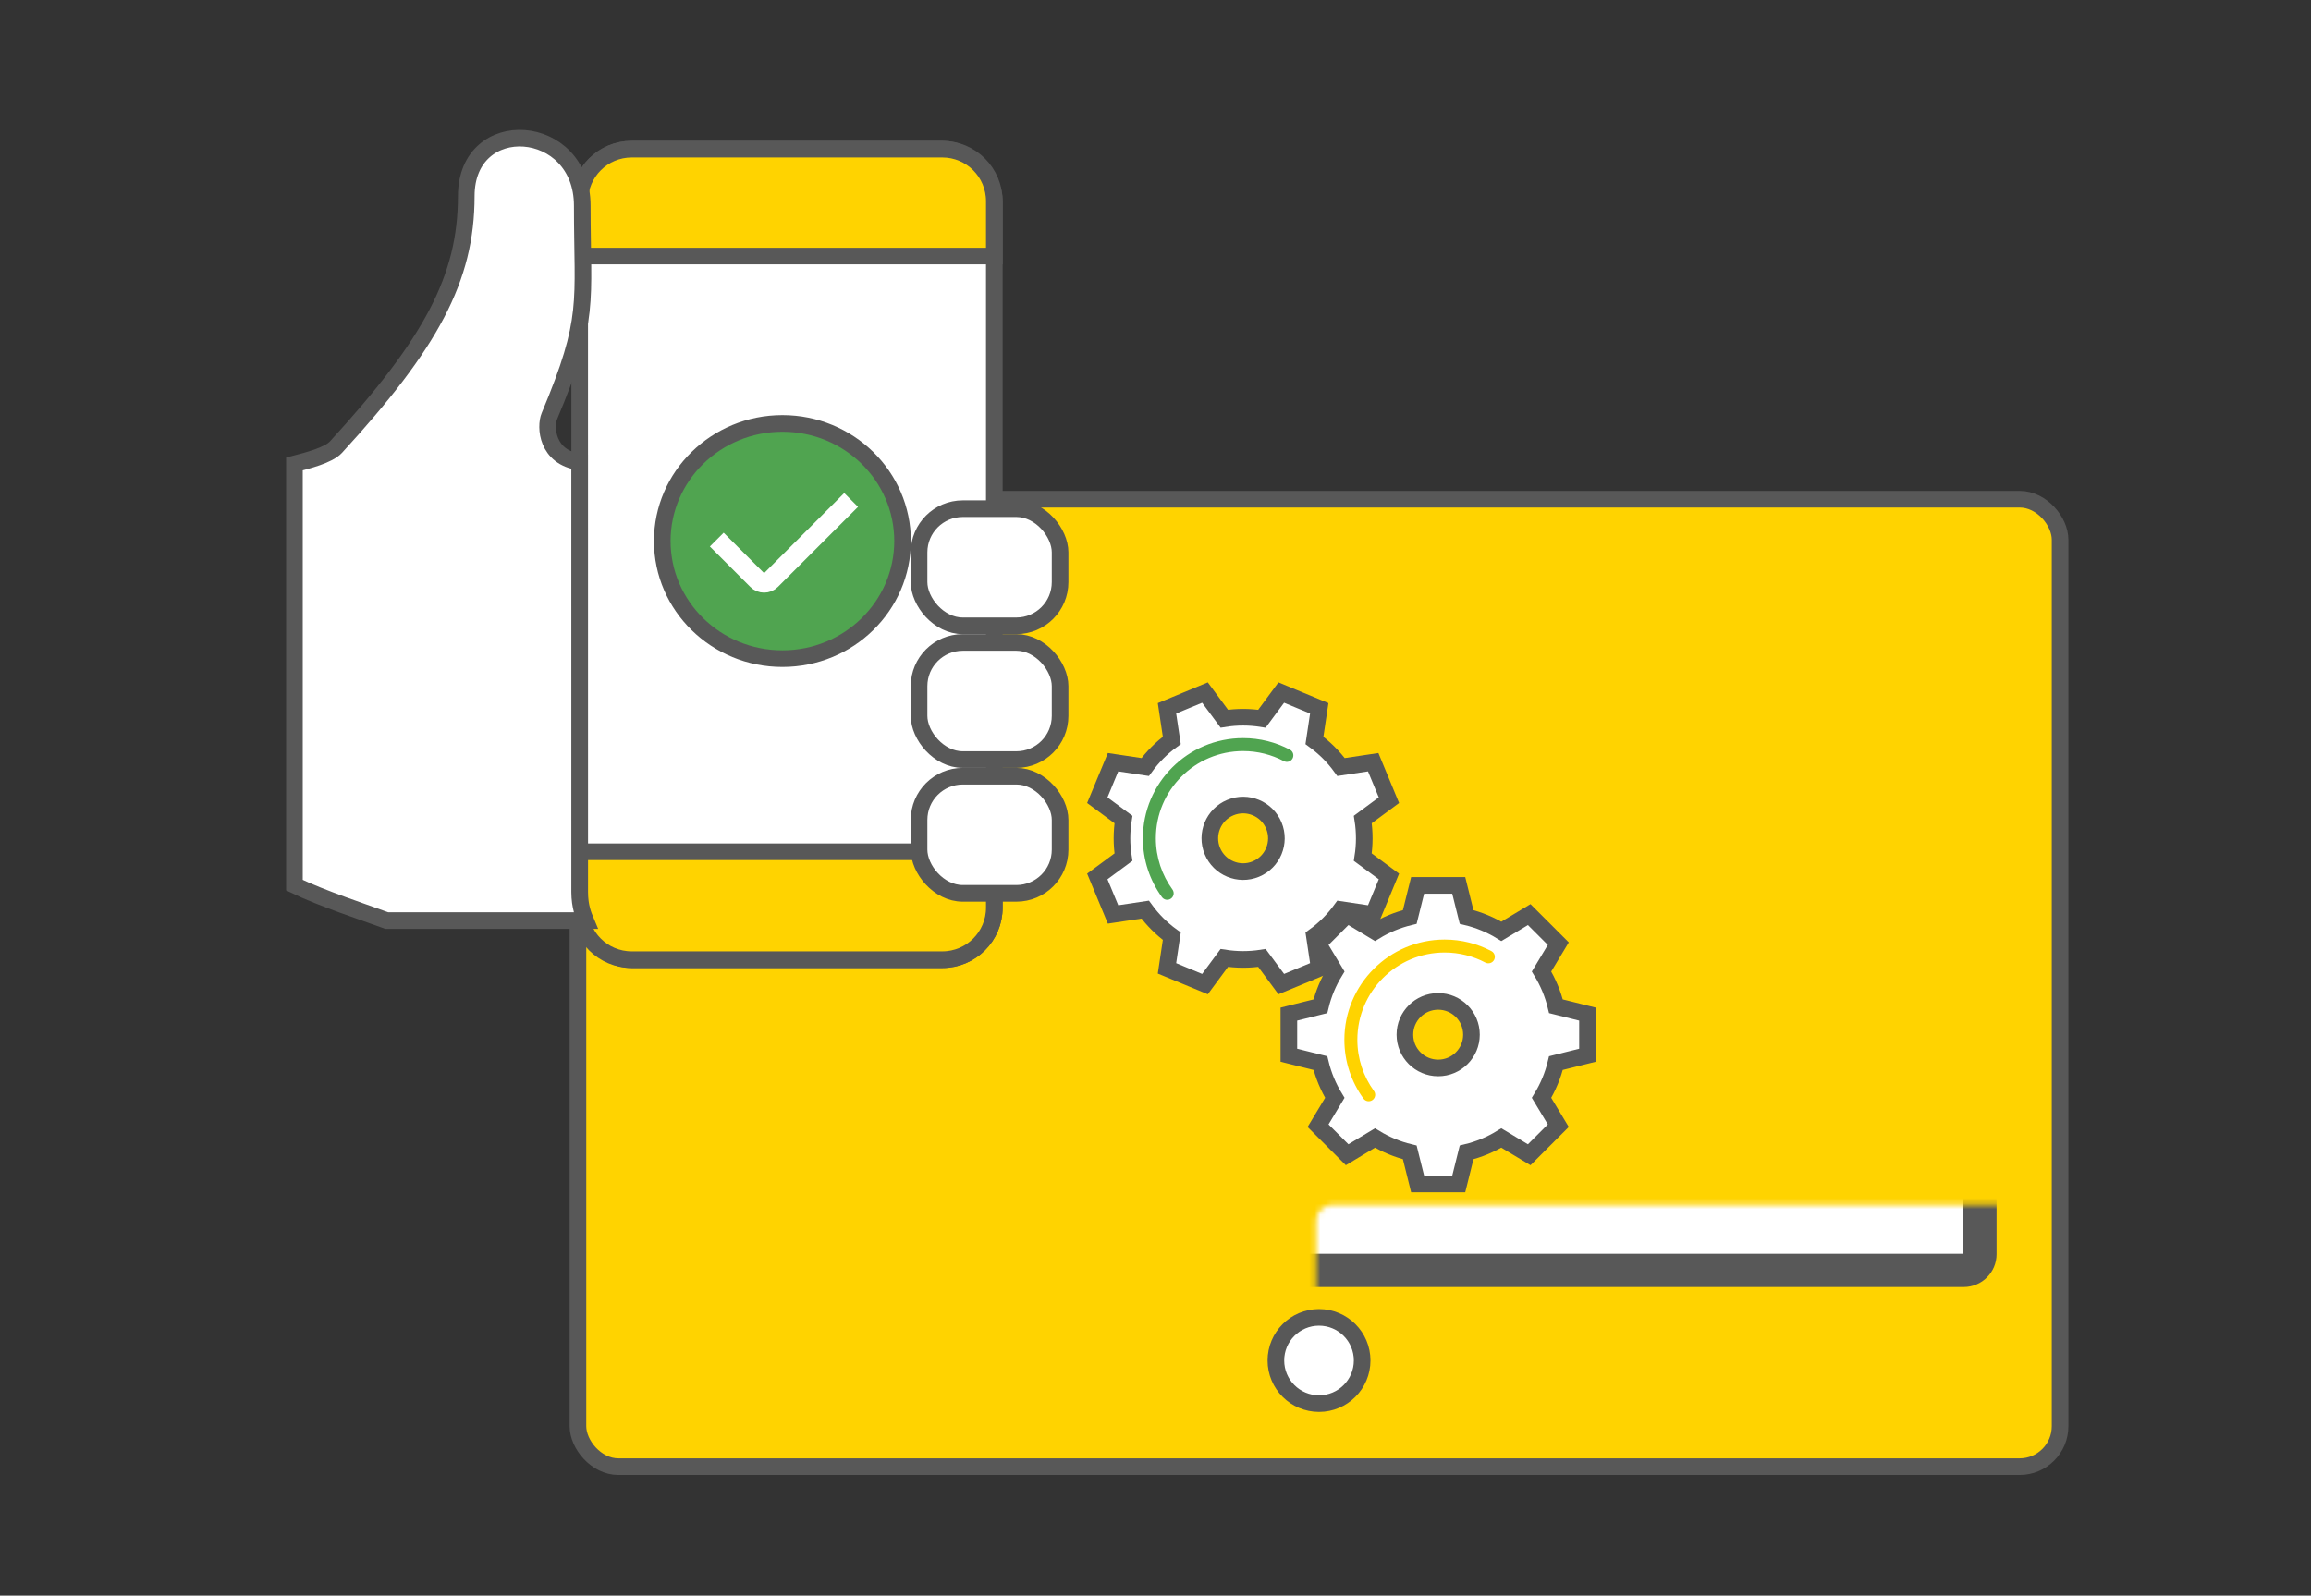 <svg width="417" height="288" viewBox="0 0 417 288" fill="none" xmlns="http://www.w3.org/2000/svg">
<rect x="0" y="0" width="417" height="288" fill="#333333" stroke="none"/>
<rect x="104.286" y="90.103" width="267.439" height="174.615" rx="7.299" fill="#FFD300" stroke="#585858" stroke-width="3"/>
<mask id="path-2-inside-1_1306_11633" fill="white">
<rect x="118.747" y="108.719" width="238.518" height="120.579" rx="2.933"/>
</mask>
<rect x="118.747" y="108.719" width="238.518" height="120.579" rx="2.933" fill="white" stroke="#585858" stroke-width="6" mask="url(#path-2-inside-1_1306_11633)"/>
<circle cx="238.006" cy="245.553" r="7.782" fill="white" stroke="#585858" stroke-width="3"/>
<rect x="104.6" y="26.923" width="74.817" height="146.291" rx="9.385" fill="white" stroke="#585858" stroke-width="3"/>
<path d="M104.6 153.732H179.417V163.828C179.417 169.012 175.215 173.214 170.031 173.214H113.985C108.802 173.214 104.6 169.012 104.6 163.828V153.732Z" fill="#FFD300" stroke="#585858" stroke-width="3"/>
<path d="M104.6 36.309C104.6 31.125 108.802 26.923 113.985 26.923H170.031C175.215 26.923 179.417 31.125 179.417 36.309V46.219H104.6V36.309Z" fill="#FFD300" stroke="#585858" stroke-width="3"/>
<path d="M84.132 35.397C84.132 50.307 77.744 62.017 60.618 80.704C59.256 82.19 55.41 83.141 53.126 83.742L53.126 159.767C58.169 162.199 65.828 164.697 69.794 166.155H105.672C105.329 165.344 104.593 163.58 104.593 161.02L104.589 83.372C98.638 82.584 98.335 77.012 99.134 75.108C106.589 57.33 105.064 54.896 105.064 37.117C105.064 21.919 84.132 20.486 84.132 35.397Z" fill="white" stroke="#585858" stroke-width="3"/>
<rect x="165.838" y="115.954" width="25.447" height="21.145" rx="7.885" fill="white" stroke="#585858" stroke-width="3"/>
<rect x="165.838" y="140.098" width="25.447" height="21.145" rx="7.885" fill="white" stroke="#585858" stroke-width="3"/>
<path d="M162.863 97.652C162.863 109.348 153.184 118.879 141.181 118.879C129.179 118.879 119.5 109.348 119.5 97.652C119.5 85.957 129.179 76.425 141.181 76.425C153.184 76.425 162.863 85.957 162.863 97.652Z" fill="#50A450" stroke="#585858" stroke-width="3"/>
<path d="M129.333 97.393L136.632 104.692C137.319 105.379 138.434 105.379 139.121 104.692L153.577 90.236" stroke="white" stroke-width="3.519"/>
<rect x="165.838" y="91.809" width="25.447" height="21.145" rx="7.885" fill="white" stroke="#585858" stroke-width="3"/>
<path fill-rule="evenodd" clip-rule="evenodd" d="M263.217 159.809H255.797L254.38 165.502C252.135 166.042 250.025 166.928 248.11 168.101L243.081 165.076L237.833 170.323L240.859 175.352C239.685 177.268 238.799 179.378 238.259 181.623L232.566 183.039L232.566 190.46L238.259 191.877C238.799 194.121 239.685 196.231 240.858 198.147L237.833 203.176L243.08 208.423L248.11 205.398C250.025 206.571 252.135 207.457 254.38 207.997L255.797 213.691H263.217L264.634 207.997C266.879 207.457 268.989 206.571 270.904 205.398L275.934 208.424L281.181 203.177L278.155 198.147C279.328 196.232 280.215 194.122 280.754 191.877L286.448 190.46V183.04L280.755 181.623C280.215 179.378 279.329 177.268 278.155 175.352L281.181 170.323L275.933 165.076L270.904 168.101C268.989 166.928 266.879 166.042 264.634 165.502L263.217 159.809ZM259.507 192.754C262.823 192.754 265.511 190.066 265.511 186.75C265.511 183.433 262.823 180.745 259.507 180.745C256.191 180.745 253.502 183.433 253.502 186.75C253.502 190.066 256.191 192.754 259.507 192.754Z" fill="white" stroke="#585858" stroke-width="3"/>
<path fill-rule="evenodd" clip-rule="evenodd" d="M260.67 171.922C251.973 171.922 244.923 178.972 244.923 187.669C244.923 191.122 246.033 194.313 247.916 196.908C248.296 197.431 248.179 198.163 247.656 198.542C247.133 198.922 246.402 198.805 246.022 198.282C243.858 195.301 242.582 191.632 242.582 187.669C242.582 177.68 250.68 169.582 260.67 169.582C263.715 169.582 266.588 170.335 269.109 171.667C269.68 171.969 269.899 172.677 269.597 173.248C269.295 173.82 268.587 174.038 268.015 173.736C265.823 172.578 263.325 171.922 260.67 171.922Z" fill="#FFD300"/>
<path fill-rule="evenodd" clip-rule="evenodd" d="M217.428 125L210.573 127.84L211.442 133.642C209.575 135 207.965 136.626 206.644 138.442L200.84 137.572L198 144.428L202.72 147.917C202.369 150.135 202.357 152.424 202.718 154.705L198 158.192L200.84 165.048L206.642 164.178C208 166.045 209.626 167.656 211.442 168.976L210.572 174.781L217.428 177.62L220.917 172.901C223.135 173.251 225.424 173.263 227.704 172.902L231.192 177.62L238.048 174.781L237.178 168.978C239.045 167.621 240.655 165.995 241.976 164.178L247.781 165.048L250.62 158.193L245.901 154.704C246.251 152.485 246.263 150.197 245.902 147.916L250.62 144.428L247.781 137.573L241.978 138.443C240.621 136.575 238.994 134.965 237.178 133.644L238.048 127.84L231.192 125L227.703 129.72C225.485 129.369 223.196 129.358 220.916 129.718L217.428 125ZM226.608 156.858C229.672 155.589 231.127 152.076 229.857 149.012C228.588 145.949 225.076 144.494 222.012 145.763C218.948 147.032 217.494 150.544 218.763 153.608C220.032 156.672 223.544 158.127 226.608 156.858Z" fill="white" stroke="#585858" stroke-width="3"/>
<path fill-rule="evenodd" clip-rule="evenodd" d="M224.31 135.562C215.614 135.562 208.563 142.612 208.563 151.309C208.563 154.762 209.674 157.953 211.557 160.548C211.936 161.071 211.82 161.803 211.297 162.182C210.774 162.562 210.042 162.446 209.663 161.923C207.499 158.941 206.223 155.273 206.223 151.309C206.223 141.32 214.321 133.222 224.31 133.222C227.356 133.222 230.229 133.975 232.749 135.307C233.321 135.609 233.539 136.317 233.237 136.889C232.935 137.46 232.227 137.678 231.656 137.377C229.464 136.218 226.966 135.562 224.31 135.562Z" fill="#50A450"/>
</svg>
